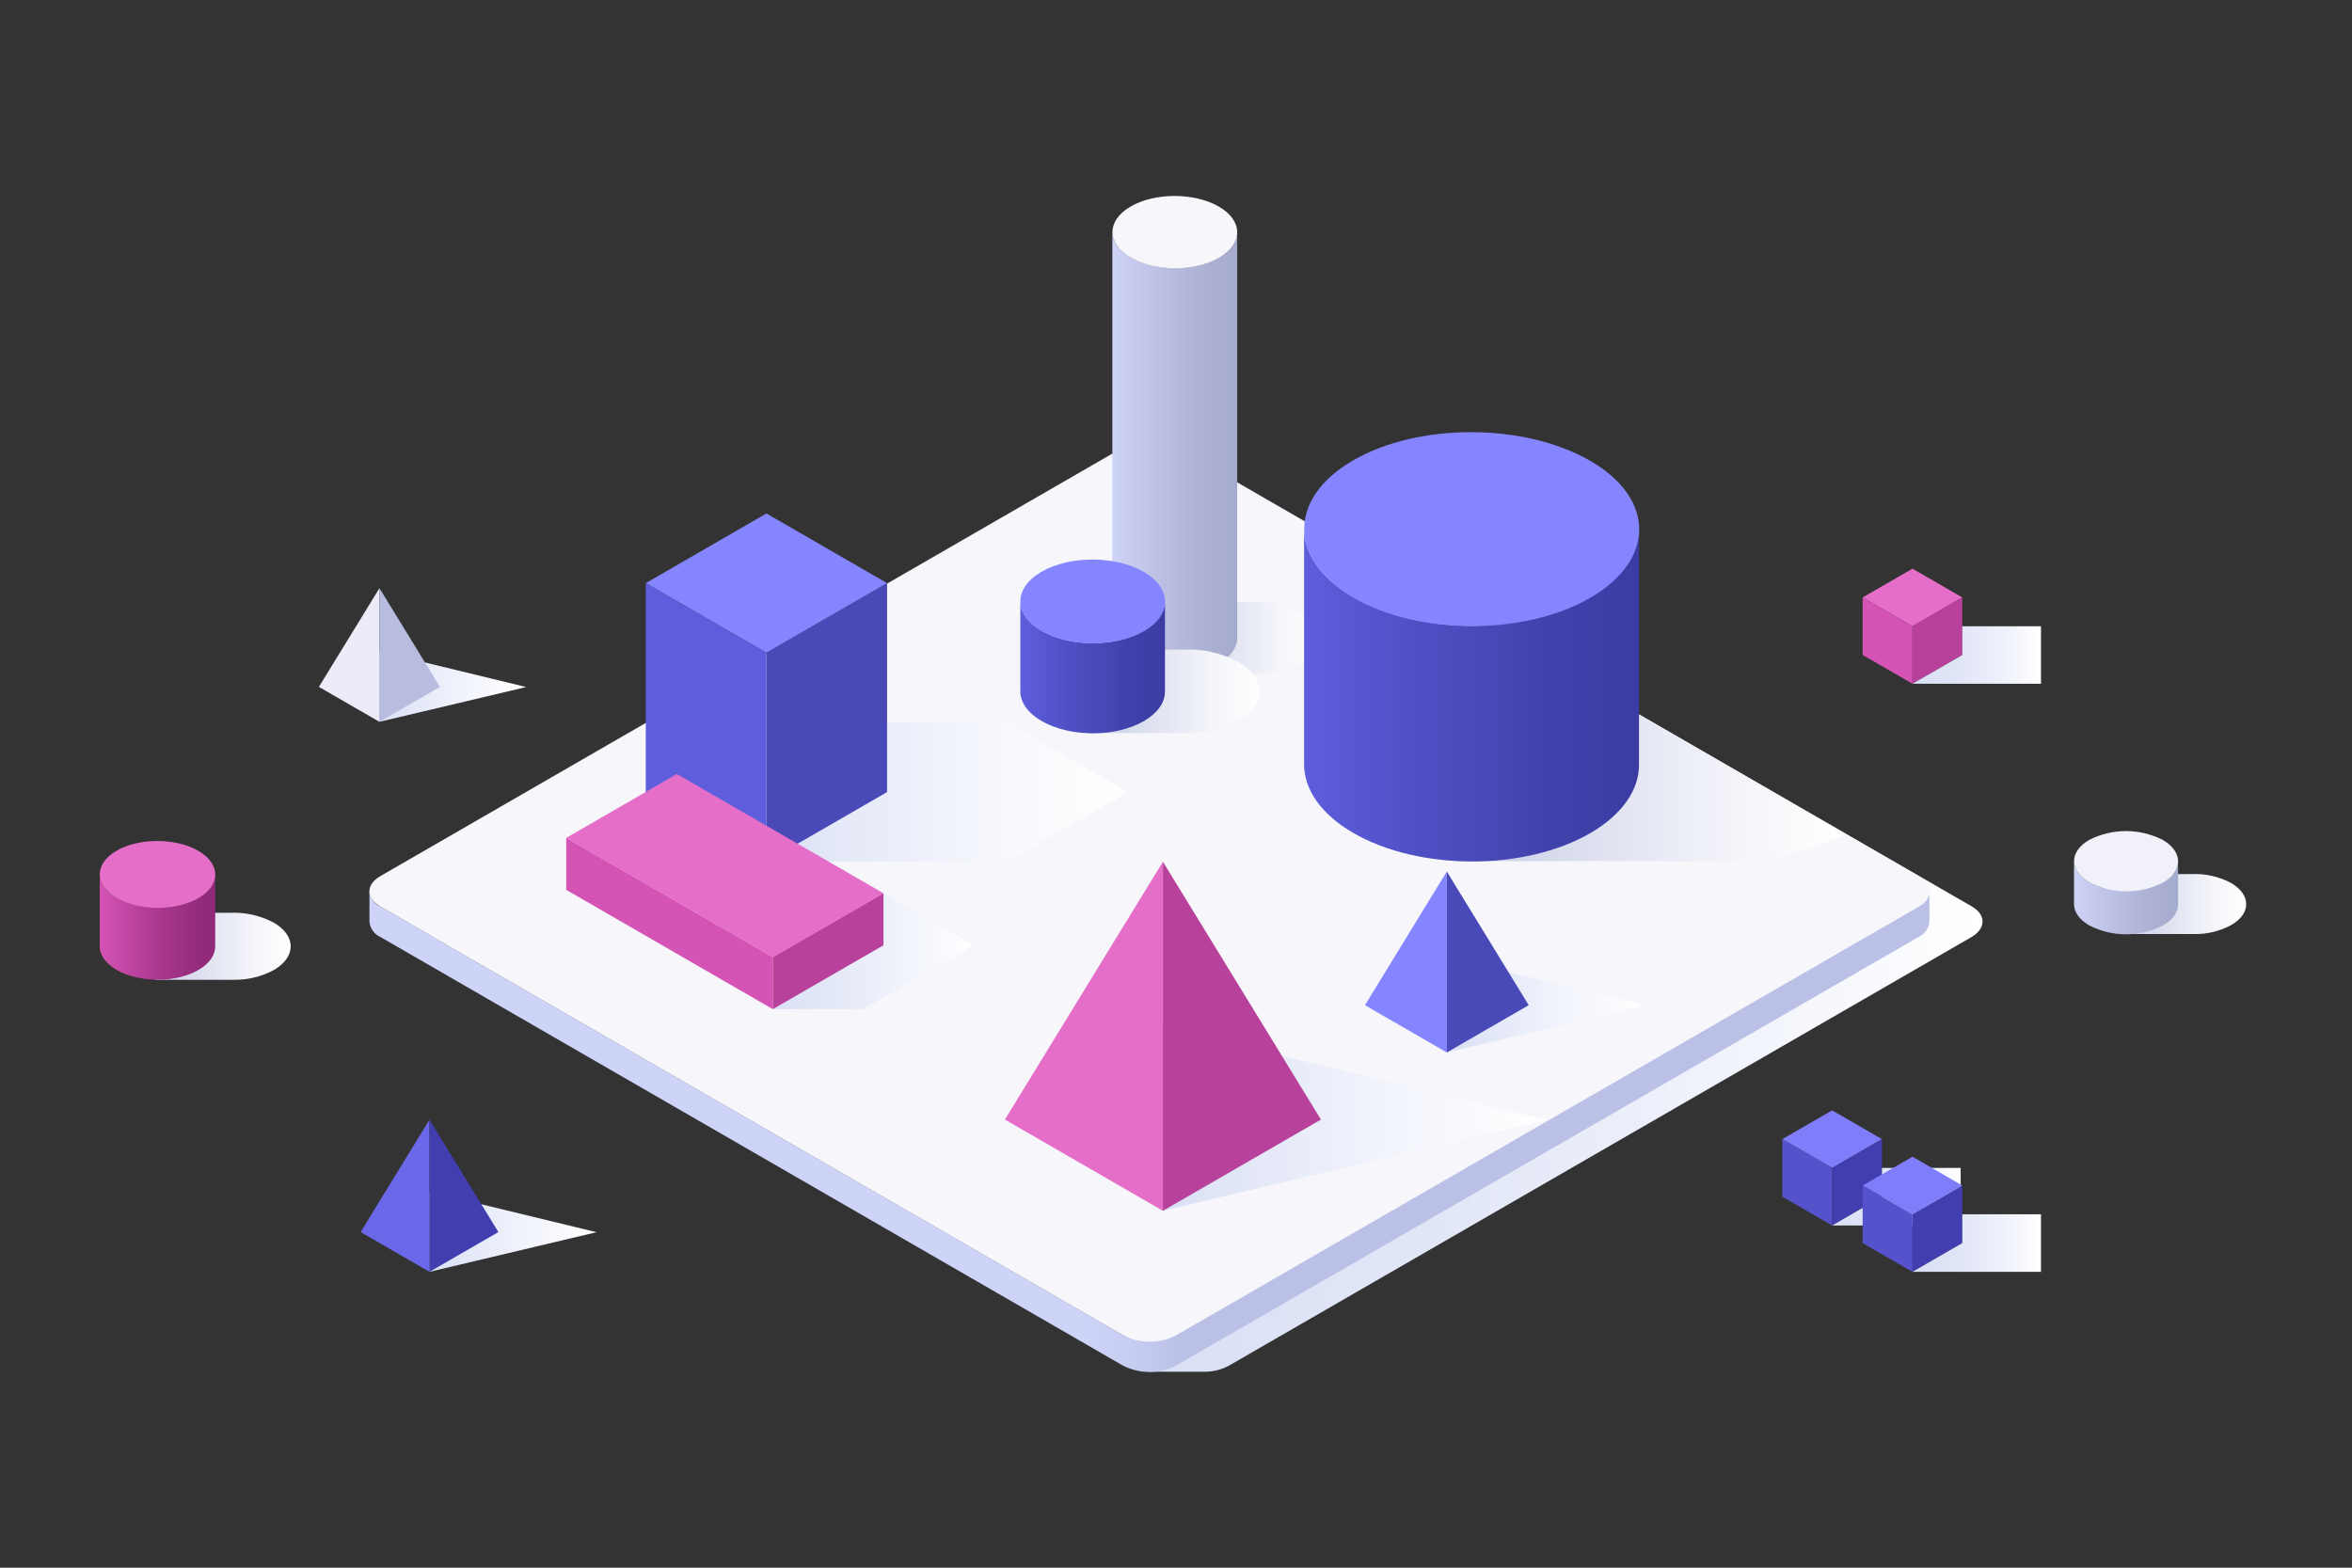 <svg width="480" height="320" viewBox="0 0 480 320" fill="none" xmlns="http://www.w3.org/2000/svg">
<rect x="0" y="0" width="480" height="320" fill="#333333" stroke="none"/>
<path d="M402.37 185L250.81 97.48C249.138 96.632 247.29 96.19 245.415 96.19C243.54 96.19 241.692 96.632 240.02 97.48L88.47 185C85.47 186.72 85.47 189.51 88.47 191.23L234.58 275.59V280H246.24C247.838 279.94 249.401 279.516 250.81 278.76L402.37 191.26C405.34 189.49 405.34 186.7 402.37 185Z" fill="url(#paint0_linear_5556_20348)"/>
<path d="M391.53 185.06L240 272.56C238.328 273.408 236.48 273.85 234.605 273.85C232.73 273.85 230.882 273.408 229.21 272.56L77.63 185.06C77.021 184.792 76.495 184.368 76.103 183.83C75.711 183.293 75.469 182.661 75.4 182V188.15C75.462 188.82 75.702 189.461 76.094 190.007C76.486 190.554 77.016 190.986 77.63 191.26L229.19 278.76C230.862 279.608 232.71 280.05 234.585 280.05C236.46 280.05 238.308 279.608 239.98 278.76L391.53 191.26C392.144 190.986 392.674 190.554 393.066 190.007C393.458 189.461 393.698 188.82 393.76 188.15V182C393.691 182.661 393.449 183.293 393.057 183.83C392.665 184.368 392.139 184.792 391.53 185.06Z" fill="url(#paint1_linear_5556_20348)"/>
<path d="M240 91.33L391.55 178.83C394.55 180.55 394.55 183.34 391.55 185.06L240 272.56C238.328 273.408 236.48 273.85 234.605 273.85C232.73 273.85 230.882 273.408 229.21 272.56L77.63 185.06C74.63 183.34 74.63 180.55 77.63 178.83L229.19 91.33C230.865 90.479 232.717 90.035 234.595 90.035C236.473 90.035 238.325 90.479 240 91.33Z" fill="#F6F6FB"/>
<path style="mix-blend-mode:multiply" d="M265.4 125C262.421 123.428 259.074 122.686 255.71 122.85H239.22V123.74C238.214 124.054 237.245 124.476 236.33 125C231.33 127.88 231.4 132.55 236.39 135.44C237.288 135.945 238.237 136.353 239.22 136.66V137.6H256.8C259.821 137.606 262.796 136.864 265.46 135.44C270.42 132.54 270.39 127.87 265.4 125Z" fill="url(#paint2_linear_5556_20348)"/>
<path d="M230.78 135.43C228.26 133.98 227.01 132.08 227.01 130.17V47.31C227.01 49.21 228.26 51.11 230.78 52.57C235.78 55.45 243.84 55.45 248.78 52.57C251.25 51.13 252.48 49.26 252.49 47.38V130.25C252.49 132.13 251.25 134 248.78 135.43C243.84 138.32 235.77 138.32 230.78 135.43Z" fill="url(#paint3_linear_5556_20348)"/>
<path d="M230.79 52.6C225.79 49.72 225.79 45.04 230.73 42.16C235.67 39.28 243.73 39.28 248.73 42.16C253.73 45.04 253.73 49.72 248.79 52.61C243.85 55.5 235.78 55.49 230.79 52.6Z" fill="#F6F6FB"/>
<path style="mix-blend-mode:multiply" d="M310.44 132H300.38V134.65C297.396 135.573 294.522 136.821 291.81 138.37C277.08 146.93 277.17 160.81 291.99 169.37C294.648 170.881 297.461 172.101 300.38 173.01V175.78H352.59C361.24 175.64 369.82 173.78 376.69 170.25L310.44 132Z" fill="url(#paint4_linear_5556_20348)"/>
<path d="M276.23 170.05C269.49 166.16 266.12 161.05 266.14 155.95V107.83C266.14 112.93 269.49 118.04 276.23 121.93C289.62 129.66 311.23 129.66 324.56 121.93C331.17 118.09 334.48 113.07 334.49 108.03V156.15C334.49 161.15 331.17 166.21 324.56 170.05C311.26 177.78 289.62 177.78 276.23 170.05Z" fill="url(#paint5_linear_5556_20348)"/>
<path d="M276.26 122C262.87 114.27 262.8 101.73 276.1 94C289.4 86.27 311 86.3 324.43 94C337.86 101.7 337.89 114.27 324.59 122C311.29 129.73 289.65 129.76 276.26 122Z" fill="#8585FF"/>
<path style="mix-blend-mode:multiply" d="M237.33 247.15L315.54 228.59L237.33 209.62V247.15Z" fill="url(#paint6_linear_5556_20348)"/>
<path d="M237.33 175.9L205.08 228.53L237.33 247.15V175.9Z" fill="#E56EC9"/>
<path d="M269.58 228.53L237.33 175.9V247.15L269.58 228.53Z" fill="#B8429B"/>
<path style="mix-blend-mode:multiply" d="M198.69 192.95L176.11 205.99H157.72L180.3 182.34L198.69 192.95Z" fill="url(#paint7_linear_5556_20348)"/>
<path style="mix-blend-mode:multiply" d="M205.6 147.46H181.04V154.53L168.66 161.68L174.85 165.25L156.42 175.9H205.6L230.23 161.68L205.6 147.46Z" fill="url(#paint8_linear_5556_20348)"/>
<path d="M156.41 104.81L181.04 119.03L156.42 133.24L131.79 119.03L156.41 104.81Z" fill="#8585FF"/>
<path d="M131.79 119.03L156.42 133.24V175.9L131.79 161.68V119.03Z" fill="#5E5EDD"/>
<path d="M181.04 119.03L156.42 133.24V175.9L181.04 161.68V119.03Z" fill="#4949B8"/>
<path d="M138.13 157.99L180.3 182.34L157.72 195.37L115.56 171.03L138.13 157.99Z" fill="#E56EC9"/>
<path d="M115.56 171.03L157.72 195.37V205.99L115.56 181.64V171.03Z" fill="#D453B5"/>
<path d="M180.3 182.34L157.72 195.37V205.99L180.3 192.95V182.34Z" fill="#B8429B"/>
<path style="mix-blend-mode:multiply" d="M295.27 214.83L335.8 205.21L295.27 195.38V214.83Z" fill="url(#paint9_linear_5556_20348)"/>
<path d="M295.27 177.9L278.56 205.18L295.27 214.83V177.9Z" fill="#8585FF"/>
<path d="M311.98 205.18L295.27 177.9V214.83L311.98 205.18Z" fill="#4949B8"/>
<path style="mix-blend-mode:multiply" d="M252.68 135.08C249.23 133.262 245.355 132.406 241.46 132.6H222.36V133.6C221.197 133.959 220.077 134.445 219.02 135.05C213.28 138.39 213.31 143.8 219.09 147.14C220.125 147.731 221.221 148.207 222.36 148.56V149.64H242.72C246.209 149.646 249.645 148.787 252.72 147.14C258.49 143.83 258.46 138.42 252.68 135.08Z" fill="url(#paint10_linear_5556_20348)"/>
<path d="M212.59 147.18C209.68 145.5 208.22 143.29 208.23 141.09V122.68C208.23 124.88 209.68 127.09 212.59 128.77C218.37 132.11 227.72 132.11 233.46 128.77C236.32 127.11 237.74 124.94 237.75 122.77V141.18C237.75 143.35 236.31 145.52 233.46 147.18C227.71 150.52 218.37 150.52 212.59 147.18Z" fill="url(#paint11_linear_5556_20348)"/>
<path d="M212.6 128.81C206.82 125.47 206.78 120.06 212.53 116.72C218.28 113.38 227.62 113.38 233.4 116.72C239.18 120.06 239.21 125.47 233.47 128.81C227.73 132.15 218.38 132.15 212.6 128.81Z" fill="#8585FF"/>
<path d="M373.91 226.65L384.08 232.52L373.91 238.4L363.74 232.52L373.91 226.65Z" fill="#807DFB"/>
<path d="M363.74 232.52L373.91 238.4V250.15L363.74 244.27V232.52Z" fill="#5652CC"/>
<path d="M384.08 232.52L373.91 238.4V250.15L384.08 244.27V232.52Z" fill="#423EAF"/>
<path style="mix-blend-mode:multiply" d="M373.91 250.15H400.14V238.4H384.08V244.27L373.91 250.15Z" fill="url(#paint12_linear_5556_20348)"/>
<path d="M390.3 236.11L400.47 241.99L390.3 247.86L380.13 241.99L390.3 236.11Z" fill="#807DFB"/>
<path d="M380.13 241.99L390.3 247.86V259.61L380.13 253.74V241.99Z" fill="#5652CC"/>
<path d="M400.47 241.99L390.3 247.86V259.61L400.47 253.74V241.99Z" fill="#423EAF"/>
<path style="mix-blend-mode:multiply" d="M390.3 259.61H416.53V247.86H400.47V253.74L390.3 259.61Z" fill="url(#paint13_linear_5556_20348)"/>
<path style="mix-blend-mode:multiply" d="M87.65 259.61L121.74 251.52L87.65 243.25V259.61Z" fill="url(#paint14_linear_5556_20348)"/>
<path d="M87.65 228.55L73.6 251.49L87.65 259.61V228.55Z" fill="#6B67E9"/>
<path d="M101.71 251.49L87.65 228.55V259.61L101.71 251.49Z" fill="#423EAF"/>
<path style="mix-blend-mode:multiply" d="M77.44 147.34L107.39 140.24L77.44 132.97V147.34Z" fill="url(#paint15_linear_5556_20348)"/>
<path d="M77.44 120.06L65.08 140.21L77.44 147.34V120.06Z" fill="#EBECF8"/>
<path d="M89.79 140.21L77.44 120.06V147.34L89.79 140.21Z" fill="#B8BDE0"/>
<path d="M390.3 116.08L400.47 121.95L390.3 127.83L380.13 121.95L390.3 116.08Z" fill="#E56EC9"/>
<path d="M380.13 121.95L390.3 127.83V139.57L380.13 133.7V121.95Z" fill="#D453B5"/>
<path d="M400.47 121.95L390.3 127.83V139.57L400.47 133.7V121.95Z" fill="#B8429B"/>
<path style="mix-blend-mode:multiply" d="M390.3 139.57H416.53V127.83H400.47V133.7L390.3 139.57Z" fill="url(#paint16_linear_5556_20348)"/>
<path style="mix-blend-mode:multiply" d="M55.85 188.32C53.084 186.858 49.975 186.167 46.85 186.32H31.64V187.15C30.721 187.446 29.836 187.838 29 188.32C24.41 190.99 24.44 195.32 29.06 197.98C29.886 198.45 30.762 198.829 31.67 199.11V200H47.9C50.692 200.011 53.442 199.323 55.9 198C60.49 195.31 60.47 191 55.85 188.32Z" fill="url(#paint17_linear_5556_20348)"/>
<path d="M23.83 198C21.51 196.65 20.34 194.89 20.35 193.13V178.43C20.35 180.19 21.5 181.95 23.83 183.29C28.45 185.96 35.91 185.96 40.5 183.29C42.78 181.96 43.92 180.23 43.92 178.49V193.19C43.92 194.93 42.78 196.66 40.5 197.99C35.91 200.65 28.45 200.65 23.83 198Z" fill="url(#paint18_linear_5556_20348)"/>
<path d="M23.84 183.32C19.22 180.65 19.2 176.32 23.78 173.66C28.36 171 35.84 171 40.45 173.66C45.06 176.32 45.1 180.66 40.51 183.32C35.92 185.98 28.46 186 23.84 183.32Z" fill="#E56EC9"/>
<path style="mix-blend-mode:multiply" d="M455.28 180.21C452.795 178.903 450.005 178.285 447.2 178.42H433.45V179.17C432.613 179.416 431.805 179.751 431.04 180.17C426.91 182.58 426.93 186.47 431.04 188.88C431.79 189.293 432.581 189.628 433.4 189.88V190.66H448.06C450.578 190.665 453.059 190.047 455.28 188.86C459.46 186.51 459.44 182.62 455.28 180.21Z" fill="url(#paint19_linear_5556_20348)"/>
<path d="M426.41 188.92C424.31 187.71 423.27 186.12 423.27 184.54V175.73C423.27 177.32 424.27 178.9 426.41 180.11C428.734 181.29 431.304 181.906 433.91 181.906C436.516 181.906 439.086 181.29 441.41 180.11C443.46 178.91 444.49 177.35 444.5 175.78V184.59C444.5 186.16 443.5 187.72 441.41 188.91C439.088 190.094 436.518 190.713 433.911 190.714C431.304 190.716 428.734 190.101 426.41 188.92Z" fill="url(#paint20_linear_5556_20348)"/>
<path d="M426.42 180.14C422.25 177.74 422.23 173.84 426.37 171.44C428.693 170.257 431.263 169.641 433.87 169.641C436.477 169.641 439.047 170.257 441.37 171.44C445.53 173.84 445.55 177.74 441.42 180.15C439.095 181.329 436.525 181.942 433.919 181.941C431.312 181.939 428.743 181.322 426.42 180.14Z" fill="#F0F1F9"/>
<defs>
<linearGradient id="paint0_linear_5556_20348" x1="86.24" y1="188.09" x2="404.6" y2="188.09" gradientUnits="userSpaceOnUse">
<stop offset="0.46" stop-color="#DAE0F5"/>
<stop offset="0.64" stop-color="#E1E6F7"/>
<stop offset="0.88" stop-color="#F4F6FC"/>
<stop offset="1" stop-color="white"/>
</linearGradient>
<linearGradient id="paint1_linear_5556_20348" x1="75.4" y1="230.97" x2="393.76" y2="230.97" gradientUnits="userSpaceOnUse">
<stop offset="0.46" stop-color="#CED3F8"/>
<stop offset="0.49" stop-color="#C7CCF2"/>
<stop offset="0.52" stop-color="#BBC0E6"/>
</linearGradient>
<linearGradient id="paint2_linear_5556_20348" x1="232.63" y1="130.21" x2="269.16" y2="130.21" gradientUnits="userSpaceOnUse">
<stop offset="0.14" stop-color="#C4C9E4"/>
<stop offset="0.36" stop-color="#D7DAED"/>
<stop offset="0.77" stop-color="#F4F5FA"/>
<stop offset="1" stop-color="white"/>
</linearGradient>
<linearGradient id="paint3_linear_5556_20348" x1="227.01" y1="92.45" x2="252.52" y2="92.45" gradientUnits="userSpaceOnUse">
<stop stop-color="#CED3F8"/>
<stop offset="0.17" stop-color="#C5CAEE"/>
<stop offset="0.69" stop-color="#AEB3D5"/>
<stop offset="1" stop-color="#A5ABCC"/>
</linearGradient>
<linearGradient id="paint4_linear_5556_20348" x1="280.82" y1="153.84" x2="376.69" y2="153.84" gradientUnits="userSpaceOnUse">
<stop offset="0.14" stop-color="#C4C9E4"/>
<stop offset="0.36" stop-color="#D7DAED"/>
<stop offset="0.77" stop-color="#F4F5FA"/>
<stop offset="1" stop-color="white"/>
</linearGradient>
<linearGradient id="paint5_linear_5556_20348" x1="266.14" y1="141.84" x2="334.52" y2="141.84" gradientUnits="userSpaceOnUse">
<stop stop-color="#5E5EDD"/>
<stop offset="0.33" stop-color="#5050C5"/>
<stop offset="0.75" stop-color="#4141AC"/>
<stop offset="1" stop-color="#3B3BA3"/>
</linearGradient>
<linearGradient id="paint6_linear_5556_20348" x1="237.33" y1="228.38" x2="315.54" y2="228.38" gradientUnits="userSpaceOnUse">
<stop stop-color="#DAE0F5"/>
<stop offset="0.58" stop-color="#F2F4FC"/>
<stop offset="1" stop-color="white"/>
</linearGradient>
<linearGradient id="paint7_linear_5556_20348" x1="157.72" y1="194.16" x2="198.69" y2="194.16" gradientUnits="userSpaceOnUse">
<stop stop-color="#DAE0F5"/>
<stop offset="0.64" stop-color="#F0F3FB"/>
<stop offset="1" stop-color="white"/>
</linearGradient>
<linearGradient id="paint8_linear_5556_20348" x1="156.42" y1="161.68" x2="230.23" y2="161.68" gradientUnits="userSpaceOnUse">
<stop stop-color="#DAE0F5"/>
<stop offset="0.23" stop-color="#E6EAF8"/>
<stop offset="0.68" stop-color="#F8F9FD"/>
<stop offset="1" stop-color="white"/>
</linearGradient>
<linearGradient id="paint9_linear_5556_20348" x1="295.27" y1="205.1" x2="335.8" y2="205.1" gradientUnits="userSpaceOnUse">
<stop stop-color="#DAE0F5"/>
<stop offset="0.58" stop-color="#F2F4FC"/>
<stop offset="1" stop-color="white"/>
</linearGradient>
<linearGradient id="paint10_linear_5556_20348" x1="214.74" y1="141.13" x2="257.04" y2="141.13" gradientUnits="userSpaceOnUse">
<stop offset="0.14" stop-color="#C4C9E4"/>
<stop offset="0.36" stop-color="#D7DAED"/>
<stop offset="0.77" stop-color="#F4F5FA"/>
<stop offset="1" stop-color="white"/>
</linearGradient>
<linearGradient id="paint11_linear_5556_20348" x1="208.23" y1="136.18" x2="237.76" y2="136.18" gradientUnits="userSpaceOnUse">
<stop stop-color="#5E5EDD"/>
<stop offset="0.33" stop-color="#5050C5"/>
<stop offset="0.75" stop-color="#4141AC"/>
<stop offset="1" stop-color="#3B3BA3"/>
</linearGradient>
<linearGradient id="paint12_linear_5556_20348" x1="373.91" y1="244.27" x2="400.14" y2="244.27" gradientUnits="userSpaceOnUse">
<stop stop-color="#DAE0F5"/>
<stop offset="0.31" stop-color="#DFE4F6"/>
<stop offset="0.7" stop-color="#EEF1FB"/>
<stop offset="1" stop-color="white"/>
</linearGradient>
<linearGradient id="paint13_linear_5556_20348" x1="390.3" y1="253.73" x2="416.53" y2="253.73" gradientUnits="userSpaceOnUse">
<stop stop-color="#DAE0F5"/>
<stop offset="0.31" stop-color="#DFE4F6"/>
<stop offset="0.7" stop-color="#EEF1FB"/>
<stop offset="1" stop-color="white"/>
</linearGradient>
<linearGradient id="paint14_linear_5556_20348" x1="87.65" y1="251.43" x2="121.74" y2="251.43" gradientUnits="userSpaceOnUse">
<stop stop-color="#DAE0F5"/>
<stop offset="0.58" stop-color="#F2F4FC"/>
<stop offset="1" stop-color="white"/>
</linearGradient>
<linearGradient id="paint15_linear_5556_20348" x1="77.44" y1="140.16" x2="107.39" y2="140.16" gradientUnits="userSpaceOnUse">
<stop stop-color="#DAE0F5"/>
<stop offset="0.58" stop-color="#F2F4FC"/>
<stop offset="1" stop-color="white"/>
</linearGradient>
<linearGradient id="paint16_linear_5556_20348" x1="390.3" y1="133.7" x2="416.53" y2="133.7" gradientUnits="userSpaceOnUse">
<stop stop-color="#DAE0F5"/>
<stop offset="0.31" stop-color="#DFE4F6"/>
<stop offset="0.7" stop-color="#EEF1FB"/>
<stop offset="1" stop-color="white"/>
</linearGradient>
<linearGradient id="paint17_linear_5556_20348" x1="25.55" y1="193.16" x2="59.33" y2="193.16" gradientUnits="userSpaceOnUse">
<stop offset="0.14" stop-color="#C4C9E4"/>
<stop offset="0.36" stop-color="#D7DAED"/>
<stop offset="0.77" stop-color="#F4F5FA"/>
<stop offset="1" stop-color="white"/>
</linearGradient>
<linearGradient id="paint18_linear_5556_20348" x1="20.35" y1="189.2" x2="43.93" y2="189.2" gradientUnits="userSpaceOnUse">
<stop stop-color="#D453B5"/>
<stop offset="0.41" stop-color="#B13D95"/>
<stop offset="0.78" stop-color="#982E7E"/>
<stop offset="1" stop-color="#8F2876"/>
</linearGradient>
<linearGradient id="paint19_linear_5556_20348" x1="427.96" y1="184.57" x2="458.41" y2="184.57" gradientUnits="userSpaceOnUse">
<stop offset="0.14" stop-color="#C4C9E4"/>
<stop offset="0.36" stop-color="#D7DAED"/>
<stop offset="0.77" stop-color="#F4F5FA"/>
<stop offset="1" stop-color="white"/>
</linearGradient>
<linearGradient id="paint20_linear_5556_20348" x1="423.27" y1="183.23" x2="444.54" y2="183.23" gradientUnits="userSpaceOnUse">
<stop stop-color="#CED3F8"/>
<stop offset="0.17" stop-color="#C5CAEE"/>
<stop offset="0.69" stop-color="#AEB3D5"/>
<stop offset="1" stop-color="#A5ABCC"/>
</linearGradient>
</defs>
</svg>
